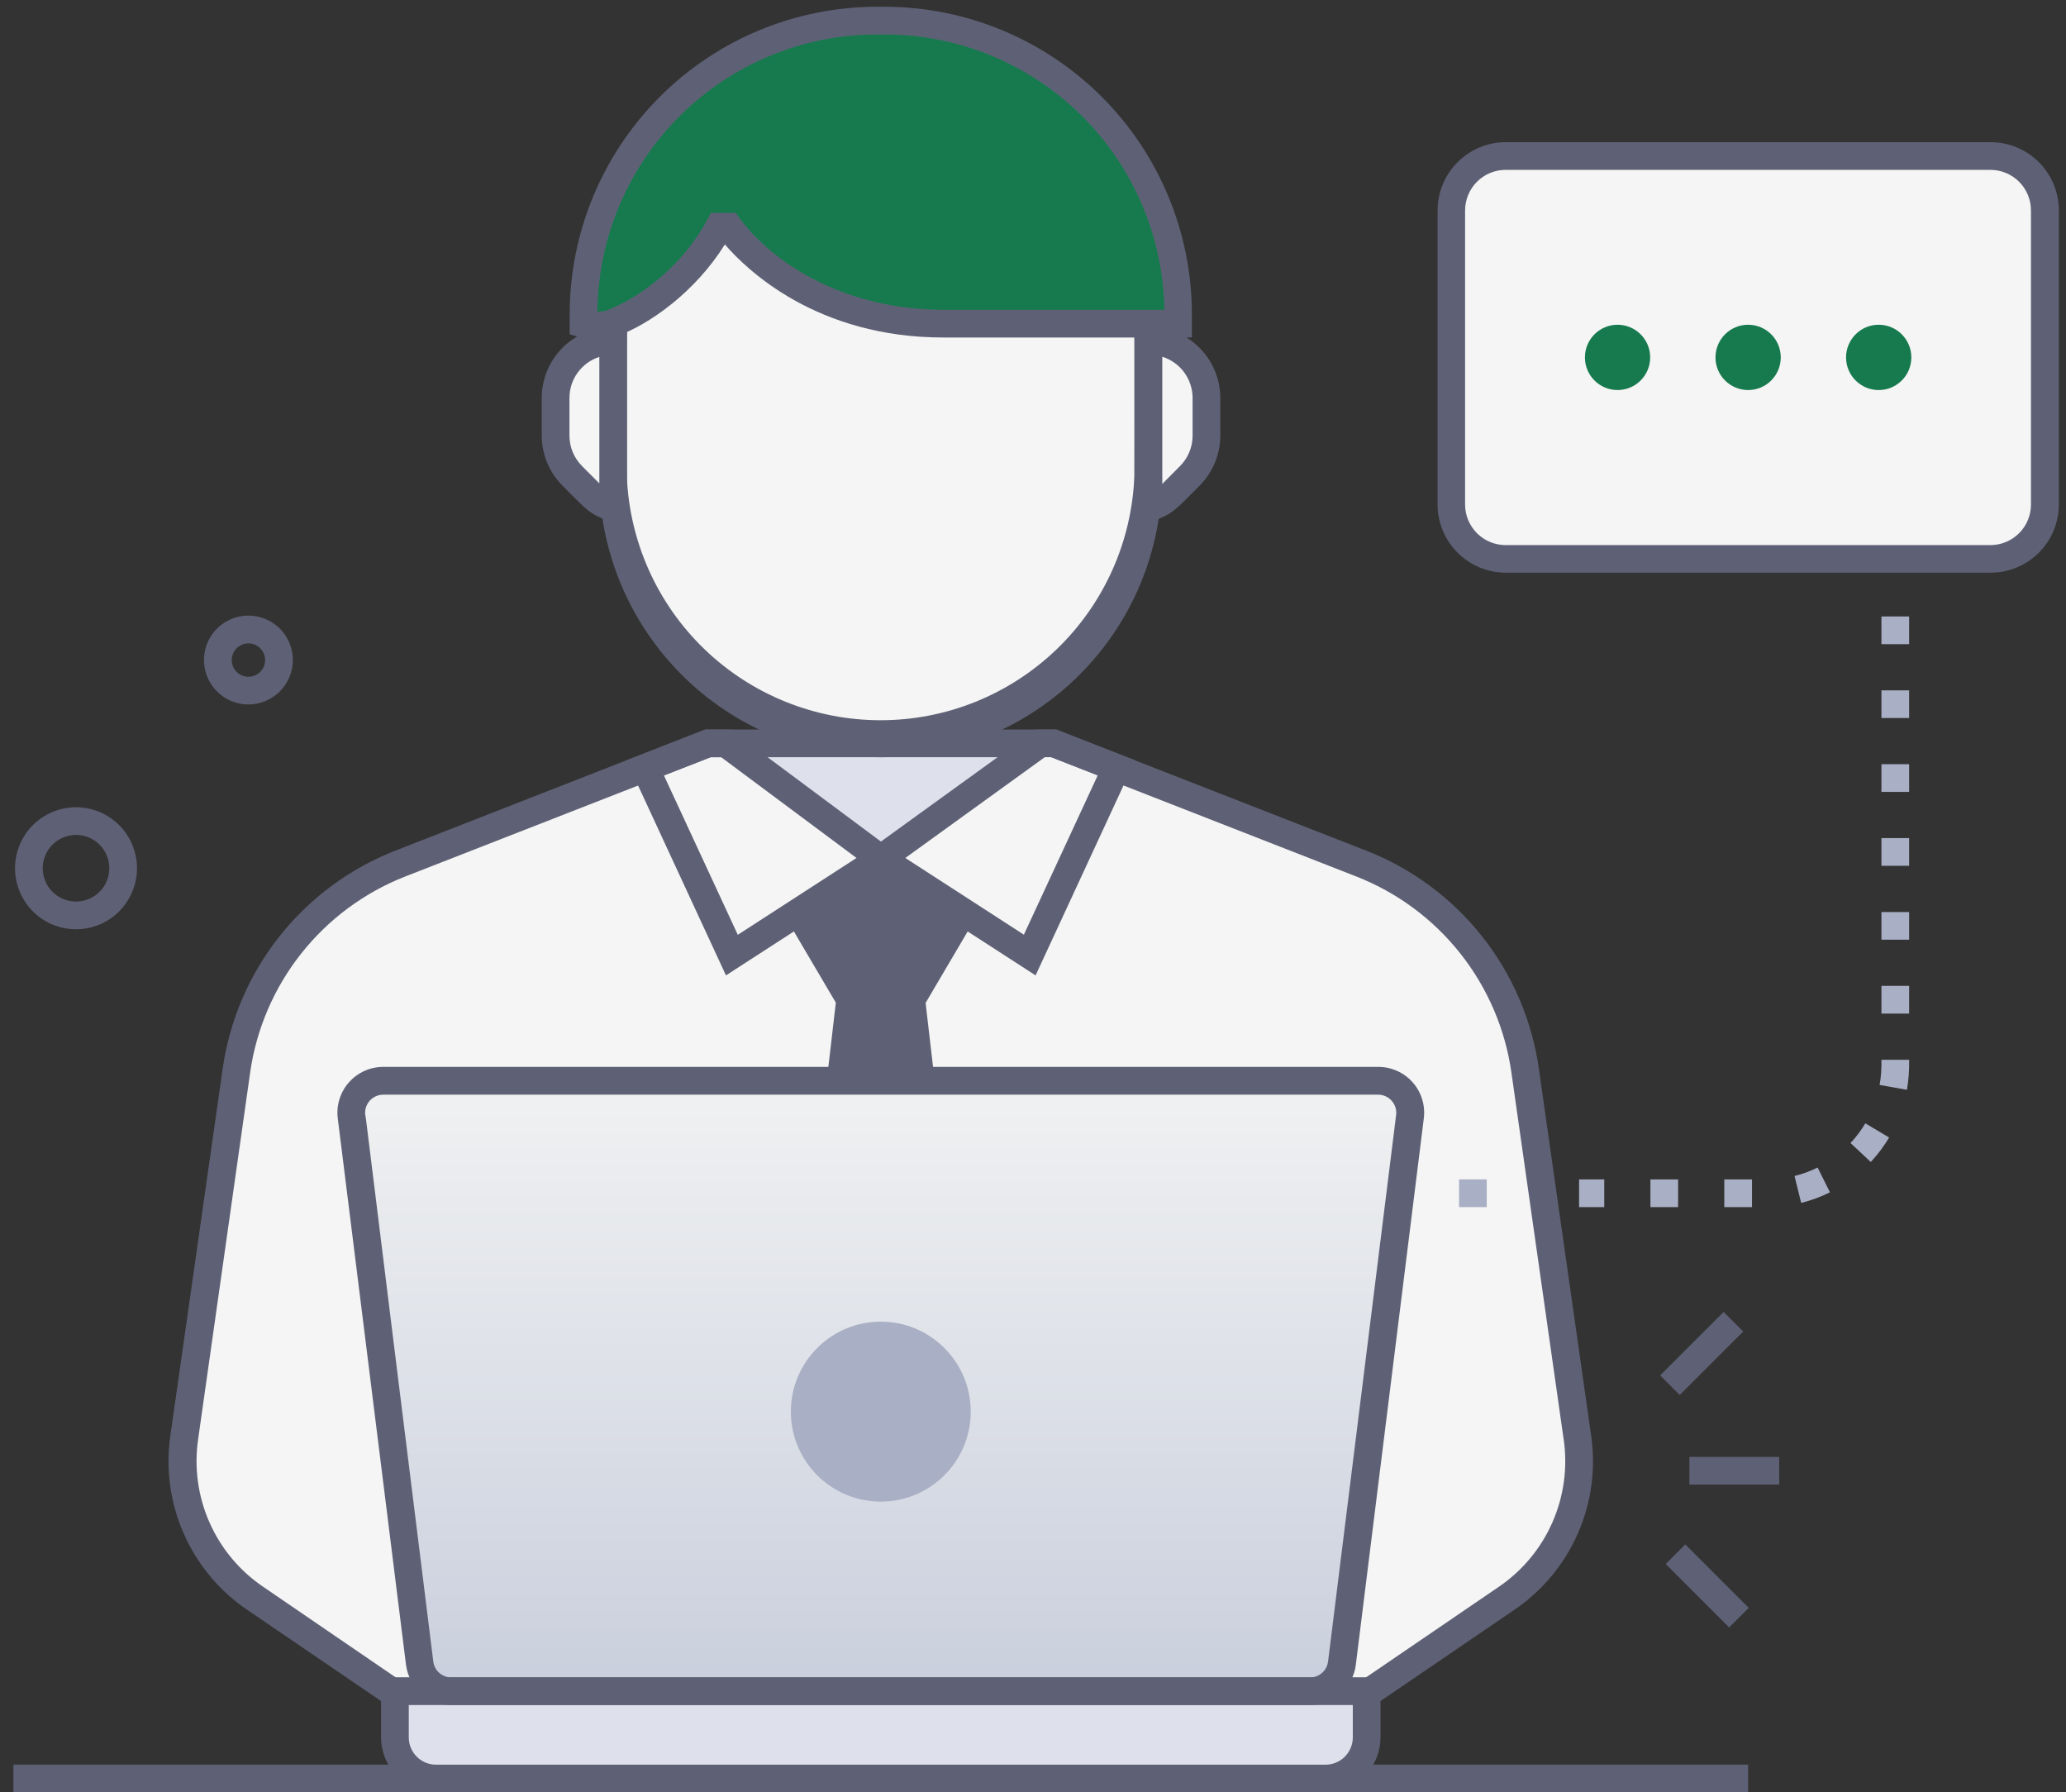 <svg width="98" height="85" viewBox="0 0 98 85" fill="none" xmlns="http://www.w3.org/2000/svg">
<rect x="0" y="0" width="98" height="85" fill="#333333" stroke="none"/>
<path d="M74.823 68.16L72.343 50.764C72.046 48.684 71.226 46.713 69.96 45.037C68.576 43.202 66.709 41.788 64.568 40.952L49.984 35.258H33.576L18.991 40.952C16.943 41.752 15.143 43.082 13.778 44.806C12.412 46.53 11.529 48.586 11.219 50.764L8.742 68.16C8.533 69.623 8.738 71.116 9.334 72.468C9.93 73.821 10.893 74.979 12.114 75.812L21.313 82.087H62.249L71.448 75.812C72.669 74.98 73.632 73.821 74.229 72.469C74.826 71.116 75.031 69.624 74.823 68.16Z" fill="#F5F5F5"/>
<path d="M34.43 35.255L41.78 40.726L49.347 35.255H34.43Z" fill="#DEE1EC"/>
<path d="M41.78 35.255C38.411 35.255 35.18 33.917 32.798 31.535C30.415 29.152 29.077 25.922 29.077 22.552V16.192C29.199 12.907 30.59 9.797 32.957 7.517C35.324 5.236 38.484 3.961 41.771 3.961C45.058 3.961 48.218 5.236 50.585 7.517C52.952 9.797 54.343 12.907 54.465 16.192V22.561C54.463 25.926 53.126 29.152 50.748 31.532C48.37 33.911 45.144 35.251 41.78 35.255Z" fill="#F5F5F5"/>
<path d="M0.638 83.686H82.922V85H0.638V83.686Z" fill="#5E6175"/>
<path d="M33.578 35.255H34.43L41.78 40.726L34.714 45.295L30.604 36.416L33.578 35.255Z" fill="#F5F5F5"/>
<path d="M49.984 35.255H49.347L41.78 40.726L48.845 45.295L52.956 36.416L49.984 35.255Z" fill="#F5F5F5"/>
<path d="M62.45 82.74H21.109L11.74 76.355C10.412 75.458 9.364 74.204 8.718 72.737C8.071 71.271 7.852 69.651 8.084 68.066L10.564 50.674C10.891 48.381 11.822 46.217 13.26 44.401C14.699 42.586 16.593 41.186 18.75 40.343L33.451 34.598H50.096L64.809 40.343C66.966 41.186 68.861 42.587 70.299 44.403C71.737 46.218 72.667 48.383 72.994 50.676L75.473 68.066C75.706 69.651 75.486 71.271 74.84 72.737C74.193 74.204 73.145 75.458 71.818 76.355L62.45 82.74ZM21.514 81.426H62.045L71.08 75.265C72.202 74.505 73.087 73.445 73.634 72.206C74.181 70.966 74.368 69.597 74.172 68.256C74.172 68.278 74.141 68.037 71.693 50.864C71.4 48.801 70.563 46.852 69.269 45.218C67.976 43.584 66.271 42.324 64.33 41.565L49.859 35.91H33.709L19.23 41.565C17.29 42.323 15.586 43.583 14.292 45.216C12.998 46.849 12.161 48.796 11.867 50.858L9.399 68.252C9.203 69.593 9.389 70.962 9.937 72.202C10.484 73.442 11.37 74.502 12.493 75.26L21.514 81.426Z" fill="#5E6175"/>
<path d="M34.436 46.258L29.714 36.059L33.453 34.598H34.647L42.932 40.763L34.436 46.258ZM31.493 36.775L34.997 44.333L40.628 40.689L34.211 35.912H33.709L31.493 36.775Z" fill="#5E6175"/>
<path d="M49.123 46.258L40.617 40.757L49.134 34.598H50.107L53.845 36.059L49.123 46.258ZM42.943 40.689L48.567 44.327L52.071 36.769L49.864 35.906H49.564L42.943 40.689Z" fill="#5E6175"/>
<path d="M43.913 47.551L46.235 43.608L41.78 40.728L37.325 43.608L39.647 47.551L36.118 77.95H47.45C43.854 47.04 43.891 47.551 43.913 47.551Z" fill="#5E6175"/>
<path d="M16.674 52.954L19.911 78.876C19.957 79.243 20.136 79.581 20.413 79.826C20.691 80.071 21.048 80.206 21.418 80.206H62.155C62.525 80.206 62.882 80.071 63.16 79.826C63.437 79.581 63.616 79.243 63.662 78.876L66.885 52.954C66.912 52.74 66.893 52.524 66.83 52.318C66.766 52.113 66.66 51.923 66.518 51.762C66.375 51.601 66.2 51.472 66.004 51.384C65.808 51.295 65.596 51.25 65.381 51.25H18.179C17.964 51.25 17.751 51.295 17.555 51.384C17.359 51.472 17.184 51.601 17.042 51.762C16.9 51.923 16.793 52.113 16.73 52.318C16.666 52.524 16.648 52.74 16.674 52.954Z" fill="url(#paint0_linear_30_728)"/>
<path d="M41.78 71.213C44.136 71.213 46.046 69.303 46.046 66.947C46.046 64.59 44.136 62.68 41.78 62.68C39.424 62.68 37.514 64.59 37.514 66.947C37.514 69.303 39.424 71.213 41.78 71.213Z" fill="#A9AFC4"/>
<path d="M62.877 84.343H20.682C20.165 84.342 19.669 84.136 19.304 83.77C18.938 83.404 18.733 82.909 18.733 82.391V80.201H64.827V82.391C64.827 82.647 64.777 82.901 64.679 83.138C64.581 83.375 64.438 83.59 64.257 83.771C64.076 83.952 63.861 84.096 63.624 84.194C63.387 84.292 63.134 84.343 62.877 84.343Z" fill="#DEE1EC"/>
<path d="M62.155 80.862H21.418C20.889 80.86 20.378 80.665 19.981 80.315C19.584 79.964 19.328 79.482 19.259 78.957L16.022 53.039C15.984 52.733 16.011 52.423 16.102 52.129C16.194 51.834 16.346 51.563 16.55 51.332C16.754 51.101 17.005 50.916 17.285 50.789C17.566 50.663 17.871 50.597 18.179 50.597H65.381C65.689 50.597 65.994 50.662 66.275 50.789C66.556 50.915 66.806 51.1 67.011 51.331C67.215 51.562 67.367 51.834 67.458 52.128C67.549 52.423 67.576 52.733 67.538 53.039L64.312 78.957C64.246 79.483 63.99 79.966 63.593 80.317C63.196 80.668 62.685 80.862 62.155 80.862ZM20.553 78.797C20.579 79.006 20.68 79.198 20.837 79.337C20.994 79.476 21.197 79.553 21.407 79.553H62.144C62.353 79.552 62.556 79.475 62.713 79.336C62.87 79.197 62.97 79.005 62.996 78.797L66.224 52.881C66.239 52.76 66.229 52.637 66.193 52.521C66.157 52.404 66.096 52.297 66.015 52.205C65.935 52.114 65.835 52.041 65.724 51.991C65.613 51.941 65.492 51.915 65.37 51.915H18.179C18.057 51.915 17.936 51.941 17.825 51.991C17.714 52.041 17.615 52.115 17.534 52.206C17.453 52.297 17.393 52.405 17.357 52.521C17.321 52.638 17.31 52.76 17.325 52.881C17.349 52.877 17.241 52.2 20.553 78.797Z" fill="#5E6175"/>
<path d="M62.877 85H20.682C19.991 84.999 19.328 84.724 18.84 84.235C18.351 83.746 18.076 83.083 18.076 82.392V79.544H65.484V82.392C65.483 83.083 65.209 83.746 64.72 84.235C64.231 84.724 63.569 84.999 62.877 85ZM19.39 80.863V82.396C19.39 82.739 19.526 83.068 19.768 83.311C20.011 83.553 20.339 83.69 20.682 83.69H62.877C63.22 83.69 63.549 83.553 63.791 83.311C64.034 83.068 64.17 82.739 64.17 82.396V80.863H19.39ZM41.78 35.912C38.237 35.912 34.839 34.505 32.333 31.999C29.828 29.494 28.42 26.096 28.42 22.552V16.192C28.545 12.735 30.007 9.461 32.497 7.06C34.987 4.658 38.312 3.316 41.771 3.316C45.231 3.316 48.555 4.658 51.045 7.06C53.535 9.461 54.997 12.735 55.122 16.192V22.561C55.12 26.1 53.714 29.493 51.212 31.996C48.711 34.499 45.319 35.908 41.78 35.912ZM41.78 4.155C38.585 4.155 35.521 5.424 33.262 7.683C31.003 9.942 29.734 13.006 29.734 16.201V22.57C29.853 25.683 31.173 28.629 33.417 30.789C35.662 32.95 38.656 34.157 41.771 34.157C44.886 34.157 47.88 32.95 50.125 30.789C52.369 28.629 53.689 25.683 53.808 22.57V16.192C53.806 13.002 52.538 9.943 50.283 7.686C48.028 5.43 44.97 4.16 41.78 4.155ZM80.136 69.093H84.394V70.407H80.136V69.093ZM78.749 65.228L81.759 62.218L82.689 63.147L79.678 66.157L78.749 65.228ZM79.012 74.172L79.941 73.243L82.951 76.253L82.022 77.182L79.012 74.172Z" fill="#5E6175"/>
<path d="M57.227 18.871V20.66C57.227 21.014 57.157 21.365 57.022 21.692C56.886 22.019 56.687 22.316 56.436 22.565L55.578 23.428C55.263 23.742 54.875 23.973 54.45 24.101C54.489 23.485 54.476 23.601 54.476 16.17C54.835 16.163 55.192 16.228 55.525 16.36C55.859 16.493 56.163 16.691 56.419 16.942C56.675 17.194 56.879 17.494 57.017 17.825C57.156 18.156 57.227 18.512 57.227 18.871ZM29.11 24.094C28.693 23.968 28.312 23.743 28.002 23.437L27.139 22.565C26.888 22.315 26.69 22.018 26.554 21.691C26.419 21.364 26.35 21.014 26.35 20.66V18.871C26.35 18.513 26.421 18.16 26.558 17.83C26.696 17.5 26.897 17.201 27.151 16.95C27.405 16.698 27.707 16.5 28.038 16.366C28.369 16.233 28.724 16.166 29.081 16.17C29.086 23.906 29.075 23.536 29.11 24.094Z" fill="#F5F5F5"/>
<path d="M53.734 24.999C53.845 23.247 53.819 24.78 53.819 15.513H54.529C55.419 15.514 56.272 15.868 56.901 16.498C57.53 17.127 57.883 17.981 57.884 18.871V20.66C57.883 21.55 57.529 22.402 56.901 23.032C55.455 24.482 55.611 24.438 53.734 24.999ZM55.133 16.919V22.949L55.972 22.105C56.161 21.916 56.312 21.692 56.414 21.445C56.517 21.197 56.57 20.932 56.57 20.664V18.875C56.57 18.439 56.431 18.013 56.172 17.661C55.914 17.31 55.55 17.049 55.133 16.919ZM29.828 24.999C27.96 24.431 28.129 24.484 26.679 23.028C26.051 22.399 25.698 21.547 25.698 20.658V18.869C25.698 17.979 26.052 17.125 26.681 16.496C27.31 15.866 28.163 15.512 29.053 15.511H29.743C29.743 24.812 29.714 23.238 29.828 24.999ZM28.429 16.926C28.017 17.059 27.659 17.318 27.404 17.668C27.149 18.017 27.012 18.438 27.012 18.871V20.66C27.012 21.199 27.225 21.716 27.605 22.099L28.429 22.925V16.926Z" fill="#5E6175"/>
<path d="M27.68 15.349C28.103 15.459 28.547 15.459 28.97 15.349C30.389 14.848 32.724 13.317 34.117 10.75H34.554C34.554 10.75 37.759 15.349 44.745 15.349H55.884V14.893C55.884 13.066 55.524 11.256 54.825 9.567C54.125 7.879 53.1 6.345 51.808 5.052C50.515 3.76 48.981 2.735 47.292 2.036C45.603 1.337 43.794 0.977 41.966 0.977H41.594C37.903 0.977 34.363 2.443 31.753 5.053C29.144 7.663 27.677 11.203 27.677 14.893L27.68 15.349Z" fill="#177A4E"/>
<path d="M28.383 16.091C27.92 16.08 27.462 15.999 27.023 15.853V14.893C27.027 11.03 28.564 7.326 31.295 4.594C34.027 1.862 37.73 0.325 41.594 0.32H41.964C45.828 0.325 49.532 1.862 52.264 4.594C54.995 7.326 56.532 11.03 56.537 14.893V16.006H44.743C38.768 16.006 35.444 12.821 34.384 11.593C32.984 13.838 30.816 15.393 29.189 15.973C28.929 16.058 28.656 16.098 28.383 16.091ZM28.337 14.777C28.477 14.785 28.616 14.769 28.751 14.729C29.881 14.328 32.161 12.977 33.538 10.436L33.727 10.092H34.894C36.69 12.666 40.288 14.692 44.75 14.692H55.23C55.173 11.211 53.751 7.891 51.27 5.449C48.789 3.007 45.447 1.637 41.966 1.634H41.594C38.099 1.639 34.747 3.021 32.265 5.482C29.783 7.942 28.371 11.283 28.337 14.777ZM11.786 33.409C11.369 33.409 10.961 33.286 10.614 33.055C10.268 32.823 9.997 32.494 9.838 32.109C9.678 31.724 9.636 31.3 9.717 30.891C9.798 30.482 9.999 30.107 10.294 29.812C10.589 29.517 10.964 29.317 11.373 29.235C11.782 29.154 12.206 29.196 12.591 29.356C12.976 29.515 13.305 29.786 13.536 30.133C13.768 30.48 13.891 30.887 13.891 31.304C13.889 31.862 13.667 32.397 13.273 32.791C12.878 33.185 12.344 33.408 11.786 33.409ZM11.786 30.511C11.629 30.511 11.475 30.557 11.345 30.644C11.214 30.731 11.112 30.854 11.052 30.999C10.991 31.144 10.975 31.303 11.006 31.457C11.036 31.611 11.111 31.753 11.222 31.864C11.333 31.975 11.474 32.051 11.628 32.081C11.782 32.112 11.941 32.097 12.086 32.037C12.232 31.977 12.355 31.875 12.443 31.745C12.53 31.614 12.576 31.461 12.576 31.304C12.576 31.094 12.492 30.893 12.344 30.745C12.196 30.596 11.995 30.512 11.786 30.511ZM3.606 44.07C3.033 44.07 2.474 43.901 1.998 43.583C1.522 43.265 1.152 42.813 0.933 42.284C0.714 41.756 0.656 41.174 0.768 40.613C0.88 40.052 1.155 39.536 1.56 39.131C1.964 38.727 2.48 38.451 3.041 38.34C3.602 38.228 4.184 38.285 4.713 38.504C5.241 38.723 5.693 39.094 6.011 39.57C6.329 40.046 6.499 40.605 6.499 41.177C6.498 41.944 6.193 42.68 5.651 43.222C5.108 43.765 4.373 44.07 3.606 44.07ZM3.606 39.598C3.293 39.598 2.988 39.691 2.728 39.864C2.469 40.038 2.266 40.284 2.147 40.573C2.027 40.861 1.996 41.179 2.057 41.485C2.118 41.792 2.268 42.073 2.489 42.294C2.71 42.515 2.991 42.665 3.298 42.726C3.604 42.787 3.921 42.756 4.21 42.636C4.498 42.517 4.745 42.314 4.919 42.054C5.092 41.795 5.185 41.489 5.185 41.177C5.185 40.969 5.144 40.764 5.065 40.572C4.986 40.38 4.87 40.206 4.723 40.058C4.577 39.911 4.402 39.795 4.211 39.715C4.019 39.635 3.813 39.594 3.606 39.594V39.598Z" fill="#5E6175"/>
<path d="M94.424 7.394H71.419C69.994 7.394 68.839 8.549 68.839 9.974V23.923C68.839 25.348 69.994 26.503 71.419 26.503H94.424C95.849 26.503 97.004 25.348 97.004 23.923V9.974C97.004 8.549 95.849 7.394 94.424 7.394Z" fill="#F5F5F5"/>
<path d="M94.424 27.16H71.428C70.57 27.16 69.747 26.819 69.14 26.212C68.533 25.606 68.192 24.784 68.191 23.926V9.974C68.193 9.118 68.534 8.298 69.139 7.693C69.743 7.087 70.563 6.745 71.419 6.742H94.416C95.275 6.741 96.099 7.08 96.707 7.686C97.316 8.293 97.659 9.115 97.661 9.974V23.926C97.66 24.784 97.319 25.606 96.712 26.212C96.105 26.819 95.282 27.16 94.424 27.16ZM71.419 8.056C70.909 8.056 70.421 8.259 70.06 8.62C69.7 8.98 69.497 9.469 69.496 9.979V23.93C69.497 24.44 69.7 24.928 70.06 25.288C70.421 25.648 70.909 25.851 71.419 25.851H94.416C94.925 25.851 95.414 25.648 95.775 25.288C96.135 24.928 96.338 24.44 96.338 23.93V9.979C96.338 9.47 96.136 8.983 95.778 8.623C95.419 8.262 94.933 8.059 94.424 8.056H71.419Z" fill="#5E6175"/>
<path d="M76.728 18.498C77.583 18.498 78.276 17.805 78.276 16.95C78.276 16.095 77.583 15.401 76.728 15.401C75.873 15.401 75.18 16.095 75.18 16.95C75.18 17.805 75.873 18.498 76.728 18.498Z" fill="#177A4E"/>
<path d="M82.922 18.498C83.777 18.498 84.47 17.805 84.47 16.95C84.47 16.095 83.777 15.401 82.922 15.401C82.067 15.401 81.373 16.095 81.373 16.95C81.373 17.805 82.067 18.498 82.922 18.498Z" fill="#177A4E"/>
<path d="M89.115 18.498C89.971 18.498 90.664 17.805 90.664 16.95C90.664 16.095 89.971 15.401 89.115 15.401C88.26 15.401 87.567 16.095 87.567 16.95C87.567 17.805 88.26 18.498 89.115 18.498Z" fill="#177A4E"/>
<path d="M83.106 57.247H81.791V55.932H83.106V57.247ZM79.601 57.247H78.287V55.932H79.601V57.247ZM76.097 57.247H74.903V55.932H76.097V57.247ZM85.438 57.047L85.123 55.773C85.501 55.678 85.868 55.543 86.218 55.37L86.803 56.546C86.368 56.762 85.91 56.931 85.438 57.047ZM88.739 55.107L87.779 54.209C88.046 53.923 88.282 53.609 88.482 53.274L89.61 53.946C89.362 54.363 89.07 54.752 88.739 55.107ZM90.454 51.684L89.159 51.454C89.228 51.06 89.256 50.66 89.245 50.26H90.559C90.57 50.737 90.535 51.214 90.454 51.684ZM90.559 48.07H89.245V46.756H90.559V48.07ZM90.559 44.566H89.245V43.252H90.559V44.566ZM90.559 41.061H89.245V39.747H90.559V41.061ZM90.559 37.557H89.245V36.243H90.559V37.557ZM90.559 34.053H89.245V32.739H90.559V34.053ZM90.559 30.549H89.245V29.235H90.559V30.549ZM69.209 55.932H70.523V57.247H69.209V55.932Z" fill="#A9AFC4"/>
<defs>
<linearGradient id="paint0_linear_30_728" x1="41.78" y1="80.206" x2="41.78" y2="52.599" gradientUnits="userSpaceOnUse">
<stop stop-color="#CACFDD"/>
<stop offset="1" stop-color="#EEF0F1"/>
</linearGradient>
</defs>
</svg>
